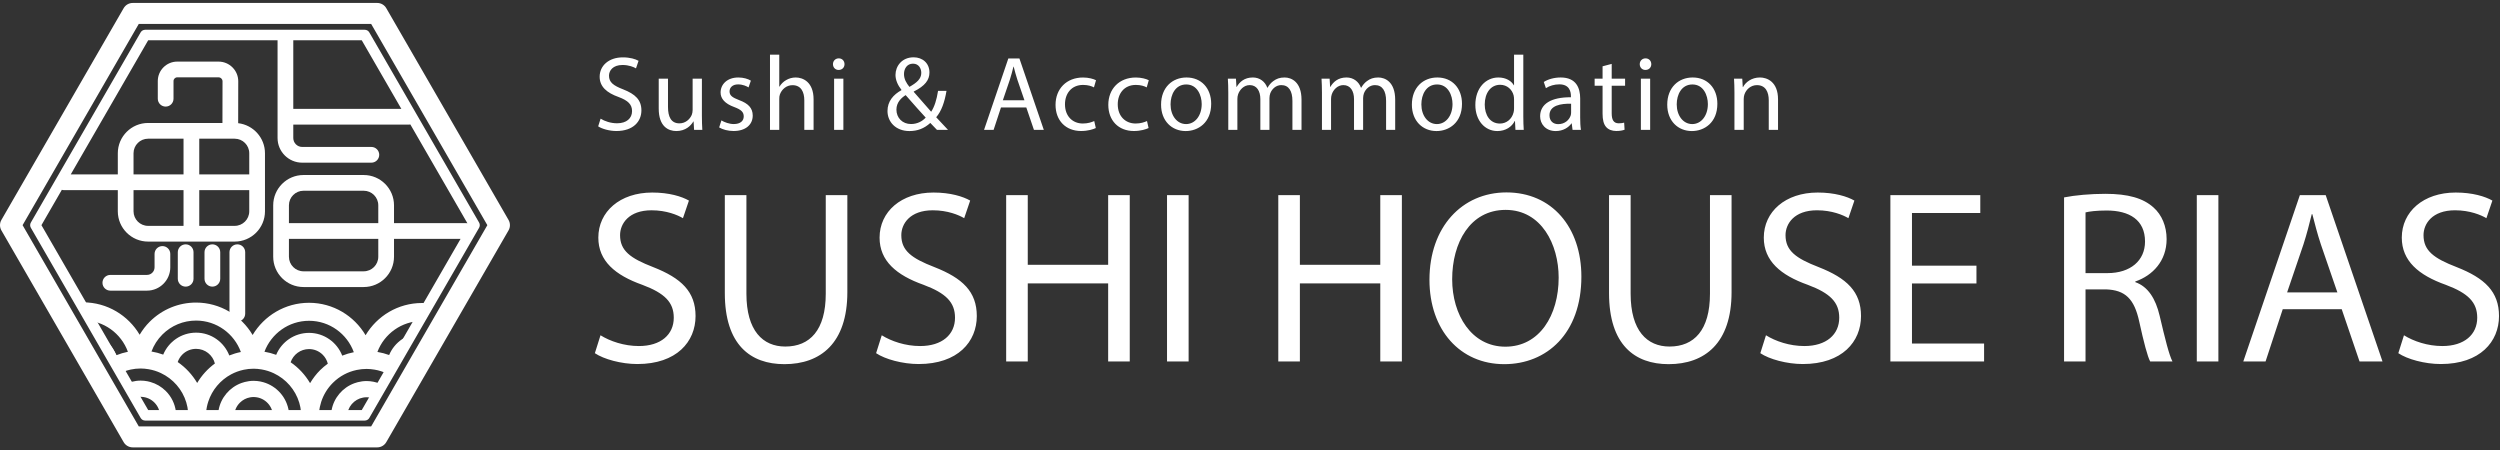 <?xml version="1.0" encoding="utf-8"?>
<!-- Generator: Adobe Illustrator 28.0.0, SVG Export Plug-In . SVG Version: 6.00 Build 0)  -->
<svg version="1.1" id="logo" xmlns="http://www.w3.org/2000/svg" xmlns:xlink="http://www.w3.org/1999/xlink" x="0px" y="0px"
	 viewBox="0 0 755 136" style="enable-background:new 0 0 755 136;" xml:space="preserve">
<rect x="0" y="0" width="755" height="136" fill="#333333" stroke="none"/>
<style type="text/css">
	.st0{clip-path:url(#SVGID_00000168111057806054451440000000079353840862661018_);}
	.st1{fill:none;}
	.st2{fill:#FFFFFF;}
</style>
<g>
	<g>
		<defs>
			<polygon id="SVGID_1_" points="110.156,10.571 43.843,10.571 10.687,68 43.843,125.429 
				110.156,125.429 143.313,68 			"/>
		</defs>
		<clipPath id="SVGID_00000065778571454995389350000016566784748246129081_">
			<use xlink:href="#SVGID_1_"  style="overflow:visible;"/>
		</clipPath>
		<g style="clip-path:url(#SVGID_00000065778571454995389350000016566784748246129081_);">
			<path class="st1" d="M59.23,105.354c-0.004,0-0.008,0-0.012,0
				c-1.562,0-3.031,0.607-4.138,1.71c-0.651,0.649-1.126,1.426-1.412,2.273
				c2.396,1.645,4.399,3.809,5.881,6.318c1.372-2.303,3.193-4.301,5.347-5.88
				C64.251,107.243,61.96,105.359,59.23,105.354z"/>
			<path class="st1" d="M25.116,105.289c-0.004,0-0.008,0-0.012,0
				c-1.562,0-3.031,0.607-4.138,1.71c-0.665,0.662-1.147,1.458-1.431,2.324
				c2.394,1.639,4.395,3.798,5.879,6.299c1.375-2.318,3.204-4.328,5.369-5.915
				c-0.255-1.009-0.77-1.937-1.524-2.693
				C28.154,105.905,26.682,105.291,25.116,105.289z"/>
			<path class="st1" d="M93.361,96.88c-0.009,0-0.019,0-0.028,0
				c-6.158,0-11.413,3.892-13.468,9.343c1.222,0.205,2.403,0.52,3.539,0.938
				c1.622-3.89,5.462-6.632,9.93-6.632c0.007,0,0.013,0,0.02,0
				c4.554,0.009,8.441,2.866,9.999,6.875c1.13-0.45,2.299-0.803,3.501-1.038
				C104.84,100.851,99.564,96.891,93.361,96.88z"/>
			<path class="st1" d="M93.344,105.42c-0.004,0-0.007,0-0.011,0
				c-2.575,0-4.764,1.67-5.55,3.984c2.392,1.642,4.392,3.803,5.872,6.306
				c0.842-1.413,1.847-2.741,3.043-3.932c0.723-0.72,1.503-1.357,2.31-1.949
				c-0.256-1.005-0.771-1.929-1.522-2.683
				C96.382,106.035,94.91,105.422,93.344,105.42z"/>
			<path class="st1" d="M59.247,96.814c-0.009,0-0.019,0-0.028,0
				c-3.837,0-7.446,1.491-10.165,4.2c-1.487,1.481-2.595,3.235-3.311,5.142
				c1.225,0.204,2.409,0.52,3.547,0.939c1.622-3.89,5.461-6.632,9.929-6.632
				c0.007,0,0.014,0,0.021,0c4.559,0.009,8.449,2.873,10.004,6.889
				c1.121-0.449,2.288-0.805,3.499-1.044C70.732,100.79,65.453,96.826,59.247,96.814
				z"/>
			<path class="st1" d="M127.458,105.484c-0.004,0-0.007,0-0.012,0
				c-1.562,0-3.031,0.607-4.138,1.71c-0.65,0.647-1.124,1.422-1.41,2.266
				c1.012,0.695,1.971,1.482,2.856,2.37c1.188,1.193,2.186,2.521,3.021,3.934
				c0.841-1.409,1.844-2.734,3.037-3.923c0.723-0.72,1.503-1.357,2.31-1.949
				c-0.256-1.005-0.77-1.929-1.522-2.683
				C130.496,106.099,129.024,105.487,127.458,105.484z"/>
			<path class="st1" d="M127.474,96.944c-0.009,0-0.019,0-0.028,0
				c-6.156,0-11.41,3.891-13.467,9.34c1.214,0.201,2.396,0.514,3.541,0.933
				c1.624-3.886,5.461-6.624,9.926-6.624c0.007,0,0.014,0,0.021,0
				c2.873,0.005,5.571,1.129,7.599,3.165c1.069,1.073,1.876,2.336,2.407,3.708
				c1.13-0.45,2.299-0.802,3.502-1.037c-0.706-1.946-1.819-3.737-3.324-5.247
				C134.936,98.456,131.322,96.951,127.474,96.944z"/>
			<path class="st2" d="M79.543,115.435c-0.292-0.084-0.588-0.16-0.89-0.219
				c-0.663-0.13-1.347-0.204-2.047-0.205c-0.007,0-0.014,0-0.021,0
				c-0.921,0-1.81,0.129-2.664,0.348c-0.344,0.088-0.68,0.192-1.01,0.313
				c-3.562,1.301-6.244,4.427-6.91,8.248c-0.104,0.595-0.169,1.202-0.171,1.826
				c-0.003,1.357,0.253,2.674,0.728,3.903c1.542-0.614,2.997-1.434,4.351-2.427
				c-0.121-0.474-0.189-0.965-0.188-1.467c0.003-1.566,0.616-3.038,1.726-4.144
				c0.855-0.852,1.928-1.404,3.091-1.613c0.342-0.061,0.692-0.097,1.047-0.097
				c0.004,0,0.008,0,0.012,0c0.147,0,0.29,0.012,0.434,0.023
				c3.031,0.229,5.425,2.766,5.419,5.853c-0.001,0.647-0.112,1.275-0.313,1.87
				c1.349,0.926,2.826,1.672,4.387,2.245c0.533-1.284,0.815-2.673,0.817-4.106
				c0.001-0.501-0.045-0.991-0.11-1.474
				C86.652,120.061,83.587,116.595,79.543,115.435z"/>
			<path class="st2" d="M146.58,106.145c-0.443-1.639-1.096-3.205-1.944-4.676
				c-0.856-1.484-1.893-2.876-3.135-4.123c-3.74-3.754-8.718-5.827-14.017-5.837
				c-0.013-0-0.025-0-0.039-0c-7.241,0-13.573,3.914-17.037,9.728
				c-3.448-5.837-9.781-9.778-17.038-9.792c-0.013-0.001-0.025-0.001-0.039-0.001
				c-7.241,0-13.573,3.913-17.037,9.727c-3.448-5.837-9.781-9.778-17.039-9.792
				c-0.013-0.001-0.025-0.001-0.038-0.001c-5.285,0-10.256,2.054-14.001,5.784
				c-1.196,1.191-2.2,2.519-3.043,3.932c-3.449-5.831-9.779-9.768-17.032-9.782
				c-0.013-0.001-0.025-0.001-0.038-0.001c-7.255,0-13.598,3.928-17.057,9.76
				c0.896,1.511,1.595,3.146,2.067,4.878c0.345,1.267,0.565,2.582,0.651,3.936
				c0.114-1.304,0.409-2.553,0.848-3.735c2.039-5.483,7.31-9.405,13.491-9.405
				c0.009,0,0.019,0,0.028,0c6.206,0.012,11.485,3.976,13.496,9.494
				c-1.208,0.238-2.373,0.594-3.492,1.042c-0.531-1.377-1.339-2.645-2.412-3.722
				c-2.028-2.035-4.727-3.159-7.599-3.165c-0.007,0-0.014,0-0.022,0
				c-2.865,0-5.559,1.113-7.589,3.136c-1.035,1.031-1.832,2.238-2.368,3.551
				c-0.518,1.269-0.794,2.637-0.797,4.048c-0.001,0.526,0.049,1.039,0.121,1.544
				c3.643,1.717,6.461,4.904,7.659,8.803c0.29,0.944,0.48,1.931,0.569,2.947
				c-0.019,0.301-0.042,0.601-0.048,0.905c-0.002,0.112-0.017,0.22-0.017,0.332
				c-0.001,0.44,0.036,0.87,0.064,1.302c-0.114,1.304-0.409,2.553-0.848,3.734
				c0.495,0.082,0.992,0.156,1.498,0.201c0.568,0.05,1.139,0.089,1.719,0.09
				c0.013,0.001,0.025,0.001,0.038,0.001c0.815,0,1.613-0.064,2.403-0.16
				c0.484-0.059,0.966-0.127,1.439-0.22c0.001,0.002,0.001,0.004,0.002,0.007
				c1.21-0.239,2.377-0.595,3.499-1.044c1.558-0.623,3.012-1.442,4.346-2.421
				c-0.119-0.471-0.186-0.958-0.185-1.456c0.003-1.567,0.616-3.038,1.726-4.143
				c0.855-0.852,1.928-1.404,3.091-1.613c0.342-0.061,0.692-0.097,1.047-0.097
				c0.004,0,0.008,0,0.012,0c0.141,0,0.281,0.011,0.42,0.021
				c1.407,0.102,2.717,0.695,3.723,1.704c1.105,1.11,1.713,2.583,1.71,4.15
				c-0.001,0.647-0.112,1.275-0.313,1.871c1.349,0.926,2.826,1.672,4.387,2.245
				c0.533-1.284,0.815-2.674,0.817-4.106c0.001-0.498-0.044-0.988-0.109-1.473
				c-0.311-2.314-1.35-4.455-3.027-6.138c-1.316-1.321-2.917-2.251-4.663-2.747
				c-0.293-0.083-0.589-0.159-0.89-0.217c-0.667-0.129-1.351-0.199-2.045-0.2
				c-0.913-0.001-1.812,0.126-2.685,0.349c-0.342,0.088-0.679,0.192-1.011,0.312
				c-1.45,0.527-2.793,1.355-3.916,2.474c-1.597,1.591-2.623,3.597-2.997,5.774
				c-1.153,0.618-2.4,1.079-3.713,1.365c-0-0.002-0-0.005-0-0.007
				c-0.006-0.263-0.022-0.524-0.038-0.785c0.097-1.103,0.315-2.17,0.647-3.188
				c1.159-3.555,3.662-6.506,6.91-8.248c1.153-0.618,2.401-1.08,3.713-1.366
				c0.028-0.006,0.055-0.016,0.084-0.022c0.964-0.204,1.962-0.316,2.985-0.316
				c0.009,0,0.019,0,0.028,0c0.795,0.002,1.57,0.085,2.331,0.211
				c0.032,0.005,0.064,0.009,0.096,0.015c1.283,0.221,2.505,0.612,3.648,1.149
				c3.67,1.726,6.501,4.944,7.688,8.878c0.282,0.934,0.467,1.908,0.553,2.911
				c-0.02,0.311-0.043,0.622-0.049,0.937c-0.002,0.111-0.017,0.22-0.017,0.332
				c-0.001,0.428,0.036,0.846,0.062,1.268c-0.118,1.315-0.42,2.575-0.869,3.765
				c0.502,0.084,1.007,0.159,1.522,0.205c0.568,0.05,1.139,0.089,1.719,0.09
				c0.013,0,0.025,0,0.038,0c0.801,0,1.592-0.063,2.375-0.156
				c0.493-0.059,0.986-0.122,1.47-0.217c-0.426-1.166-0.711-2.396-0.822-3.679
				c0.028-0.421,0.066-0.84,0.067-1.267c0-0.153-0.019-0.301-0.022-0.453
				c-0.006-0.274-0.023-0.545-0.04-0.816c0.098-1.092,0.316-2.148,0.645-3.157
				c1.159-3.555,3.662-6.507,6.91-8.248c1.153-0.618,2.4-1.08,3.713-1.366
				c0.028-0.006,0.055-0.015,0.084-0.022c0.964-0.204,1.962-0.316,2.985-0.316
				c0.009,0,0.019,0,0.028,0c0.795,0.001,1.57,0.085,2.331,0.211
				c0.032,0.005,0.064,0.009,0.096,0.015c1.282,0.221,2.504,0.611,3.646,1.149
				c3.673,1.727,6.504,4.948,7.69,8.885c0.278,0.925,0.463,1.888,0.55,2.88
				c-0.021,0.32-0.043,0.639-0.049,0.961c-0.002,0.111-0.017,0.22-0.017,0.332
				c-0.001,0.435,0.034,0.863,0.061,1.293c-0.12,1.306-0.422,2.557-0.868,3.74
				c0.499,0.084,1.001,0.159,1.512,0.204c0.571,0.051,1.145,0.09,1.729,0.091
				c0.013,0,0.025,0,0.039,0c0.805,0,1.595-0.063,2.375-0.156
				c0.492-0.059,0.98-0.129,1.46-0.223c-0.423-1.167-0.704-2.388-0.813-3.646
				c0.029-0.429,0.067-0.856,0.068-1.293c0-0.153-0.019-0.301-0.022-0.453
				c-0.006-0.282-0.023-0.56-0.041-0.839c0.097-1.072,0.314-2.118,0.64-3.126
				c0.695-2.149,1.886-4.12,3.532-5.759c1.017-1.013,2.158-1.855,3.389-2.513
				c1.164-0.622,2.411-1.07,3.707-1.351c0.028-0.006,0.056-0.015,0.085-0.021
				c0.971-0.204,1.969-0.315,2.984-0.315c0.009,0,0.019,0,0.028,0
				c0.79,0.002,1.566,0.082,2.331,0.207c0.032,0.005,0.064,0.009,0.096,0.014
				c1.269,0.217,2.491,0.603,3.646,1.144c1.505,0.705,2.897,1.66,4.105,2.873
				c1.704,1.71,2.924,3.773,3.596,6.022c0.276,0.924,0.456,1.88,0.541,2.856
				c-0.022,0.326-0.044,0.653-0.05,0.982c-0.002,0.111-0.017,0.22-0.017,0.332
				c-0.001,0.442,0.034,0.878,0.061,1.315c-0.118,1.288-0.416,2.535-0.862,3.725
				c0.499,0.082,0.999,0.157,1.506,0.201c0.572,0.05,1.147,0.086,1.728,0.087
				c0.013,0,0.025,0,0.039,0c0.808,0,1.601-0.063,2.385-0.158
				c0.488-0.059,0.974-0.128,1.45-0.222c-0.42-1.16-0.701-2.373-0.812-3.624
				c0.029-0.437,0.066-0.872,0.066-1.313c0-0.153-0.018-0.303-0.021-0.455
				c-0.006-0.288-0.022-0.574-0.04-0.86c0.098-1.067,0.317-2.108,0.642-3.111
				c0.695-2.146,1.886-4.115,3.53-5.753c1.016-1.012,2.156-1.853,3.385-2.511
				c1.191-0.637,2.467-1.095,3.795-1.374c0.061-0.013,0.12-0.031,0.181-0.043
				c0.914-0.179,1.851-0.272,2.803-0.272c0.009,0,0.019,0,0.028,0
				c0.823,0.002,1.631,0.086,2.426,0.221c0.002-0.11,0.017-0.217,0.017-0.328
				C147.289,109.589,147.036,107.834,146.58,106.145z M28.133,127.001
				c-0-0.001-0-0.001-0-0.002c0.027-0.418,0.063-0.835,0.064-1.257
				c0,0.001,0,0.002,0,0.004C28.195,126.167,28.16,126.583,28.133,127.001z
				 M25.415,115.622c-1.484-2.501-3.485-4.66-5.879-6.299
				c0.284-0.867,0.766-1.662,1.431-2.324c1.107-1.103,2.576-1.71,4.138-1.71
				c0.004,0,0.008,0,0.012,0c1.566,0.003,3.038,0.616,4.143,1.726
				c0.754,0.757,1.269,1.684,1.524,2.693
				C28.618,111.294,26.79,113.304,25.415,115.622z M59.549,115.655
				c-1.482-2.509-3.485-4.674-5.881-6.318c0.286-0.846,0.761-1.624,1.412-2.273
				c1.107-1.103,2.576-1.71,4.138-1.71c0.004,0,0.008,0,0.012,0
				c2.73,0.005,5.021,1.888,5.666,4.42
				C62.742,111.354,60.921,113.352,59.549,115.655z M69.244,107.352
				c-1.555-4.016-5.445-6.88-10.004-6.889c-0.007,0-0.014,0-0.021,0
				c-4.468,0-8.307,2.741-9.929,6.632c-1.138-0.418-2.322-0.734-3.547-0.939
				c0.715-1.908,1.824-3.662,3.311-5.142c2.719-2.709,6.328-4.2,10.165-4.2
				c0.009,0,0.019,0,0.028,0c6.206,0.012,11.485,3.976,13.496,9.494
				C71.532,106.547,70.365,106.903,69.244,107.352z M78.928,111.256l-2.653-0.005
				l2.653,0.005C78.929,111.256,78.928,111.256,78.928,111.256z M96.687,111.777
				c-1.196,1.191-2.2,2.519-3.043,3.932c-1.481-2.504-3.481-4.664-5.873-6.306
				c0.786-2.313,2.976-3.984,5.55-3.984c0.003,0,0.007,0,0.011,0
				c1.566,0.003,3.037,0.616,4.143,1.726c0.751,0.754,1.266,1.678,1.522,2.683
				C98.19,110.42,97.409,111.057,96.687,111.777z M103.353,107.404
				c-1.558-4.009-5.445-6.866-9.999-6.875c-0.007,0-0.014,0-0.02,0
				c-4.468,0-8.308,2.742-9.93,6.632c-1.136-0.418-2.317-0.733-3.539-0.938
				c2.056-5.451,7.311-9.343,13.468-9.343c0.009,0,0.019,0,0.028,0
				c6.203,0.012,11.48,3.971,13.493,9.486
				C105.651,106.601,104.482,106.954,103.353,107.404z M107.737,111.311
				c0-0-0-0.001-0-0.001l2.653,0.006L107.737,111.311z M130.813,111.841
				c-1.193,1.189-2.196,2.513-3.037,3.923c-0.836-1.412-1.833-2.741-3.021-3.934
				c-0.885-0.889-1.844-1.675-2.856-2.37c0.286-0.844,0.76-1.619,1.41-2.267
				c1.107-1.103,2.576-1.71,4.138-1.71c0.004,0,0.008,0,0.012,0
				c1.567,0.003,3.038,0.615,4.143,1.725c0.751,0.754,1.266,1.678,1.522,2.683
				C132.316,110.484,131.535,111.121,130.813,111.841z M137.473,107.465
				c-0.531-1.372-1.338-2.634-2.407-3.708c-2.028-2.035-4.727-3.159-7.599-3.165
				c-0.007,0-0.014,0-0.021,0c-4.465,0-8.302,2.738-9.926,6.624
				c-1.145-0.418-2.327-0.732-3.541-0.933c2.056-5.449,7.31-9.34,13.467-9.34
				c0.009,0,0.019,0,0.028,0c3.848,0.007,7.462,1.512,10.177,4.238
				c1.505,1.51,2.618,3.301,3.324,5.247
				C139.772,106.663,138.603,107.016,137.473,107.465z"/>
			<path class="st2" d="M121.345,124.377c-0.579-4.251-3.645-7.717-7.687-8.876
				c-0.293-0.084-0.59-0.16-0.893-0.219c-0.663-0.129-1.345-0.203-2.045-0.205
				c-0.007,0-0.014,0-0.02,0c-0.921,0-1.811,0.129-2.665,0.348
				c-0.344,0.088-0.68,0.192-1.01,0.313c-3.562,1.301-6.245,4.427-6.91,8.248
				c-0.104,0.595-0.169,1.202-0.17,1.826c-0.003,1.352,0.251,2.664,0.723,3.889
				c1.56-0.624,3.017-1.444,4.353-2.423c-0.119-0.471-0.186-0.958-0.185-1.456
				c0.005-2.868,2.08-5.252,4.804-5.752c0.344-0.063,0.698-0.101,1.06-0.101
				c0.003,0,0.007,0,0.011,0c0.142,0,0.281,0.012,0.42,0.022
				c3.037,0.223,5.439,2.762,5.433,5.853c-0.001,0.649-0.113,1.279-0.315,1.877
				c1.364,0.937,2.836,1.68,4.378,2.243c0.529-1.267,0.826-2.654,0.829-4.111
				C121.456,125.351,121.411,124.861,121.345,124.377z"/>
		</g>
	</g>
	<g>
		<path class="st2" d="M49.051,74.318c-1.312,0-2.375,1.063-2.375,2.375v4.04
			c0,1.263-1.028,2.291-2.291,2.291H33.32c-1.312,0-2.375,1.063-2.375,2.375
			s1.063,2.375,2.375,2.375h11.066c3.882,0,7.04-3.158,7.04-7.04V76.692
			C51.426,75.381,50.363,74.318,49.051,74.318z"/>
		<path class="st2" d="M56.069,73.792c-1.312,0-2.375,1.063-2.375,2.375v8.022
			c0,1.312,1.063,2.375,2.375,2.375s2.375-1.063,2.375-2.375v-8.022
			C58.444,74.855,57.381,73.792,56.069,73.792z"/>
		<path class="st2" d="M64.136,73.792c-1.312,0-2.375,1.063-2.375,2.375v8.022
			c0,1.312,1.063,2.375,2.375,2.375s2.375-1.063,2.375-2.375v-8.022
			C66.51,74.855,65.447,73.792,64.136,73.792z"/>
		<path class="st2" d="M71.676,73.792c-1.312,0-2.375,1.063-2.375,2.375V94.725
			c0,1.312,1.063,2.375,2.375,2.375s2.375-1.063,2.375-2.375V76.166
			C74.051,74.855,72.988,73.792,71.676,73.792z"/>
		<path class="st2" d="M110.156,8.988H43.843c-0.566,0-1.088,0.302-1.371,0.792L9.316,67.209
			c-0.283,0.49-0.283,1.093,0,1.583l33.157,57.429
			c0.283,0.49,0.805,0.791,1.371,0.791h66.313c0.566,0,1.088-0.302,1.371-0.791
			L144.684,68.792c0.283-0.49,0.283-1.093,0-1.583l-19.015-32.936
			c-0.064-0.14-0.14-0.273-0.229-0.397L111.527,9.779
			C111.245,9.29,110.722,8.988,110.156,8.988z M123.925,37.585l17.23,29.843
			c-0.108-0.015-0.215-0.033-0.327-0.033H118.991v-5.394
			c0-5.044-4.103-9.147-9.147-9.147H91.656c-5.044,0-9.147,4.103-9.147,9.147
			v15.537c0,5.044,4.103,9.147,9.147,9.147h18.187
			c5.044,0,9.147-4.103,9.147-9.147v-5.394h20.102l-29.85,51.702H44.757
			L12.514,68l6.164-10.677c0.207,0.059,0.421,0.1,0.646,0.1h16.253v6.389
			c0,5.044,4.103,9.147,9.147,9.147h26.152c5.044,0,9.147-4.103,9.147-9.147
			V46.285c0-4.688-3.546-8.558-8.095-9.082c-0.025-2.21,0-7.434,0.02-11.455
			l0.006-1.156c0.007-1.597-0.608-3.1-1.735-4.232
			c-1.128-1.134-2.632-1.758-4.234-1.758H53.528c-3.24,0-5.876,2.636-5.876,5.876
			v5.337c0,1.312,1.063,2.375,2.375,2.375c1.312,0,2.375-1.063,2.375-2.375v-5.337
			c0-0.621,0.506-1.127,1.127-1.127h12.458c0.329,0,0.637,0.128,0.868,0.359
			c0.132,0.133,0.354,0.421,0.352,0.859l-0.006,1.155
			c-0.032,6.499-0.042,9.731-0.021,11.413H44.725c-5.044,0-9.147,4.103-9.147,9.147
			v6.389H21.363l23.394-40.52h39.066v29.53c0,4.105,3.339,7.444,7.445,7.444h20.883
			c1.312,0,2.375-1.063,2.375-2.375s-1.063-2.375-2.375-2.375H91.267
			c-1.486,0-2.695-1.209-2.695-2.695V37.627h34.939
			C123.653,37.627,123.79,37.609,123.925,37.585z M87.258,67.395v-5.394
			c0-2.425,1.973-4.398,4.398-4.398h18.187c2.425,0,4.398,1.973,4.398,4.398v5.394
			H87.258z M114.241,72.144v5.394c0,2.425-1.973,4.398-4.398,4.398H91.656
			c-2.425,0-4.398-1.973-4.398-4.398v-5.394H114.241z M55.427,57.423v10.788H44.725
			c-2.425,0-4.398-1.973-4.398-4.398v-6.389H55.427z M40.327,52.674v-6.389
			c0-2.425,1.973-4.398,4.398-4.398h10.702v10.788H40.327z M75.275,57.423v6.389
			c0,2.425-1.973,4.398-4.398,4.398H60.176V57.423H75.275z M60.176,52.674V41.887
			h10.701c2.425,0,4.398,1.973,4.398,4.398v6.389H60.176z M88.572,32.878V12.154
			h20.671l11.965,20.724H88.572z"/>
		<path class="st2" d="M153.576,66.417L116.659,2.475c-0.566-0.98-1.611-1.583-2.742-1.583
			h-73.834c-1.131,0-2.176,0.604-2.742,1.583L0.424,66.417
			c-0.565,0.979-0.565,2.187,0,3.166l36.917,63.942
			c0.566,0.98,1.611,1.583,2.742,1.583h73.834c1.131,0,2.176-0.604,2.742-1.583
			l36.917-63.942C154.141,68.604,154.141,67.397,153.576,66.417z M112.089,128.775
			H41.911L6.822,68L41.911,7.225h70.178l35.089,60.776L112.089,128.775z"/>
	</g>
</g>
<g>
	<g>
		<path class="st2" d="M188.205,26.99c-2.977-1.15-4.289-2.138-4.289-4.14
			c0-1.47,1.119-3.225,4.081-3.225c1.942,0,3.385,0.616,4.072,1.024l0.777-2.283
			c-0.94-0.534-2.568-1.042-4.758-1.042c-4.2,0-6.991,2.492-6.991,5.849
			c0,3.018,2.183,4.869,5.703,6.118c2.91,1.089,4.079,2.268,4.079,4.267
			c0,2.184-1.675,3.672-4.523,3.672c-1.914,0-3.732-0.618-4.976-1.397l-0.732,2.323
			c1.151,0.777,3.425,1.407,5.51,1.407c5.11,0,7.547-2.911,7.547-6.219
			C193.706,30.181,191.864,28.425,188.205,26.99z M211.975,23.751h-2.8v9.478
			c0,0.535-0.11,1.038-0.256,1.443c-0.52,1.263-1.839,2.583-3.724,2.583
			c-2.54,0-3.459-2.008-3.459-4.955v-8.55h-2.8v9.044
			c0,5.424,2.909,6.782,5.33,6.782c2.773,0,4.409-1.638,5.122-2.883h0.078
			l0.15,2.531h2.487c-0.075-1.224-0.128-2.612-0.128-4.235V23.751z
			 M223.262,30.249c-2.028-0.787-2.938-1.359-2.938-2.639
			c0-1.166,0.903-2.124,2.563-2.124c1.445,0,2.579,0.538,3.174,0.911l0.699-2.046
			c-0.86-0.526-2.216-0.952-3.79-0.952c-3.328,0-5.353,2.045-5.353,4.537
			c-0.007,1.854,1.317,3.376,4.112,4.388c2.057,0.771,2.876,1.48,2.876,2.833
			c0,1.294-0.952,2.305-3.007,2.305c-1.401,0-2.882-0.573-3.73-1.102l-0.683,2.123
			c1.089,0.64,2.655,1.078,4.349,1.078c3.656,0,5.788-1.92,5.788-4.663
			C227.315,32.588,225.93,31.243,223.262,30.249z M240.308,23.399
			c-1.067,0-2.062,0.295-2.882,0.781c-0.859,0.488-1.557,1.196-2.024,1.987h-0.064
			v-9.661h-2.8v22.718h2.8v-9.353c0-0.52,0.043-0.948,0.189-1.341
			c0.538-1.522,1.955-2.808,3.797-2.808c2.634,0,3.577,2.096,3.577,4.595v8.908
			h2.8v-9.215C245.702,24.671,242.395,23.399,240.308,23.399z M253.305,17.625
			c-1.031,0-1.753,0.785-1.75,1.751c-0.002,0.957,0.68,1.749,1.699,1.749
			c1.118,0,1.792-0.792,1.79-1.749C255.036,18.393,254.355,17.625,253.305,17.625z
			 M251.899,39.226h2.8V23.751h-2.8V39.226z M285.841,27.451h-2.55
			c-0.424,2.708-1.083,4.789-2.077,6.296c-1.386-1.543-3.428-3.882-5.257-6
			l0.007-0.108c3.407-1.701,4.732-3.488,4.732-5.752
			c0-2.802-2.086-4.579-4.771-4.579c-3.579,0-5.485,2.685-5.485,5.323
			c0,1.527,0.688,3.102,1.796,4.5l-0.006,0.101
			c-2.439,1.353-4.206,3.358-4.206,6.297c0,3.227,2.444,6.049,6.631,6.049
			c2.372,0,4.423-0.741,6.3-2.453c0.835,0.872,1.392,1.481,2.013,2.101h3.34
			c-1.302-1.381-2.416-2.583-3.574-3.817
			C284.345,33.52,285.265,30.839,285.841,27.451z M275.718,19.226
			c1.763,0,2.509,1.46,2.509,2.793c0,1.825-1.392,2.973-3.581,4.219
			c-0.913-1.148-1.64-2.334-1.64-3.881
			C273.006,20.713,273.945,19.226,275.718,19.226z M275.119,37.458
			c-2.59,0-4.4-1.875-4.4-4.358c0-2.268,1.607-3.63,2.787-4.375
			c2.376,2.75,4.777,5.391,6.056,6.791
			C278.536,36.638,276.994,37.458,275.119,37.458z M304.515,17.659l-7.335,21.567
			h2.888l2.228-6.778h7.645l2.31,6.778h2.979l-7.365-21.567H304.515z
			 M302.863,30.27l2.125-6.244c0.424-1.319,0.761-2.636,1.069-3.897h0.075
			c0.319,1.238,0.643,2.523,1.111,3.935l2.135,6.207H302.863z M327.08,25.646
			c1.548,0,2.601,0.377,3.291,0.744l0.626-2.161
			c-0.759-0.404-2.252-0.824-3.911-0.824c-5.061,0-8.314,3.481-8.314,8.251
			c0,4.731,3.055,7.907,7.722,7.907c2.082,0,3.699-0.534,4.44-0.897l-0.476-2.112
			c-0.795,0.344-1.868,0.744-3.445,0.744c-3.086,0-5.391-2.205-5.391-5.791
			C321.614,28.292,323.55,25.646,327.08,25.646z M343.016,25.646
			c1.548,0,2.601,0.377,3.291,0.744l0.626-2.161
			c-0.759-0.404-2.252-0.824-3.911-0.824c-5.061,0-8.314,3.481-8.314,8.251
			c0,4.731,3.055,7.907,7.722,7.907c2.082,0,3.699-0.534,4.44-0.897l-0.476-2.112
			c-0.795,0.344-1.868,0.744-3.445,0.744c-3.086,0-5.391-2.205-5.391-5.791
			C337.55,28.292,339.486,25.646,343.016,25.646z M358.328,23.399
			c-4.28,0-7.685,3.028-7.685,8.207c0,4.913,3.242,7.972,7.439,7.972
			c3.72,0,7.696-2.507,7.696-8.238C365.778,26.626,362.777,23.399,358.328,23.399z
			 M358.198,37.469c-2.746,0-4.691-2.555-4.691-5.95
			c0-2.934,1.437-6.012,4.742-6.012c3.345,0,4.664,3.31,4.664,5.928
			C362.914,34.948,360.897,37.469,358.198,37.469z M387.945,23.399
			c-1.459,0-2.468,0.384-3.405,1.087c-0.64,0.466-1.251,1.134-1.746,2.015h-0.064
			c-0.663-1.825-2.265-3.102-4.362-3.102c-2.581,0-4.024,1.371-4.885,2.843h-0.078
			l-0.148-2.491h-2.446c0.075,1.283,0.128,2.565,0.128,4.18v11.295h2.747v-9.329
			c0-0.482,0.074-0.973,0.213-1.386c0.468-1.409,1.755-2.809,3.508-2.809
			c2.126,0,3.216,1.773,3.216,4.237v9.286h2.747v-9.579
			c0-0.501,0.096-1.005,0.23-1.412c0.496-1.359,1.735-2.533,3.348-2.533
			c2.253,0,3.358,1.774,3.358,4.772v8.752h2.747v-9.112
			C393.054,24.731,390.011,23.399,387.945,23.399z M416.233,23.399
			c-1.459,0-2.468,0.384-3.405,1.087c-0.64,0.466-1.251,1.134-1.746,2.015h-0.064
			c-0.663-1.825-2.265-3.102-4.362-3.102c-2.581,0-4.024,1.371-4.885,2.843h-0.078
			l-0.148-2.491h-2.446c0.075,1.283,0.128,2.565,0.128,4.18v11.295h2.747v-9.329
			c0-0.482,0.074-0.973,0.213-1.386c0.468-1.409,1.755-2.809,3.508-2.809
			c2.126,0,3.216,1.773,3.216,4.237v9.286h2.747v-9.579
			c0-0.501,0.096-1.005,0.23-1.412c0.497-1.359,1.735-2.533,3.348-2.533
			c2.253,0,3.358,1.774,3.358,4.772v8.752h2.747v-9.112
			C421.342,24.731,418.299,23.399,416.233,23.399z M434.072,23.399
			c-4.28,0-7.684,3.028-7.684,8.207c0,4.913,3.242,7.972,7.439,7.972
			c3.72,0,7.696-2.507,7.696-8.238C441.522,26.626,438.521,23.399,434.072,23.399z
			 M433.943,37.469c-2.746,0-4.691-2.555-4.691-5.95
			c0-2.934,1.436-6.012,4.742-6.012c3.345,0,4.664,3.31,4.664,5.928
			C438.658,34.948,436.641,37.469,433.943,37.469z M460.039,16.507h-2.798v9.24
			h-0.064c-0.693-1.234-2.293-2.348-4.668-2.348c-3.768,0-6.977,3.144-6.953,8.316
			c0,4.692,2.892,7.862,6.642,7.862c2.527,0,4.388-1.299,5.25-3.028h0.075
			l0.143,2.676h2.502c-0.075-1.068-0.128-2.616-0.128-3.991V16.507z M457.241,32.729
			c0,0.441-0.038,0.837-0.138,1.207c-0.519,2.107-2.229,3.379-4.113,3.379
			c-3.035,0-4.599-2.609-4.599-5.752c0-3.401,1.742-5.956,4.657-5.956
			c2.12,0,3.638,1.463,4.075,3.238c0.085,0.369,0.118,0.836,0.118,1.202V32.729z
			 M477.216,29.733c0-3.1-1.154-6.334-5.884-6.334
			c-1.953,0-3.826,0.53-5.108,1.357l0.639,1.871
			c1.085-0.724,2.591-1.153,4.031-1.153c3.17-0.017,3.523,2.312,3.523,3.57
			v0.329c-5.978-0.042-9.3,2.016-9.3,5.765c0,2.221,1.6,4.44,4.727,4.44
			c2.216,0,3.885-1.098,4.734-2.306h0.084l0.248,1.954h2.538
			c-0.174-1.063-0.234-2.381-0.234-3.703V29.733z M474.473,34.015
			c0,0.269-0.036,0.587-0.133,0.886c-0.449,1.308-1.734,2.591-3.771,2.591
			c-1.412,0-2.627-0.848-2.627-2.694c0-2.992,3.487-3.54,6.532-3.475V34.015z
			 M486.733,19.296l-2.757,0.727v3.728h-2.397v2.132h2.397v8.45
			c0,1.818,0.317,3.183,1.092,4.037c0.67,0.765,1.745,1.191,3.038,1.191
			c1.094,0,1.968-0.172,2.515-0.387l-0.129-2.138
			c-0.37,0.114-0.901,0.204-1.631,0.204c-1.573,0-2.128-1.089-2.128-3.017v-8.34
			h4.043v-2.132h-4.043V19.296z M495.547,39.226h2.8V23.751h-2.8V39.226z
			 M496.953,17.625c-1.031,0-1.752,0.785-1.75,1.751
			c-0.002,0.957,0.68,1.749,1.699,1.749c1.118,0,1.793-0.792,1.79-1.749
			C498.684,18.393,498.003,17.625,496.953,17.625z M511.192,23.399
			c-4.28,0-7.684,3.028-7.684,8.207c0,4.913,3.242,7.972,7.439,7.972
			c3.72,0,7.696-2.507,7.696-8.238C518.642,26.626,515.641,23.399,511.192,23.399z
			 M511.062,37.469c-2.746,0-4.691-2.555-4.691-5.95
			c0-2.934,1.436-6.012,4.742-6.012c3.345,0,4.664,3.31,4.664,5.928
			C515.778,34.948,513.761,37.469,511.062,37.469z M531.512,23.399
			c-2.556,0-4.356,1.443-5.117,2.897h-0.079l-0.155-2.545h-2.487
			c0.075,1.283,0.128,2.565,0.128,4.18v11.295h2.8v-9.325
			c0-0.463,0.077-0.961,0.194-1.305c0.504-1.576,1.945-2.888,3.792-2.888
			c2.634,0,3.577,2.095,3.577,4.597v8.922h2.8v-9.231
			C536.966,24.678,533.638,23.399,531.512,23.399z"/>
	</g>
</g>
<g>
	<g>
		<path class="st2" d="M197.248,80.661c-6.934-2.679-9.989-4.98-9.989-9.643
			c0-3.423,2.606-7.511,9.505-7.511c4.522,0,7.883,1.435,9.484,2.385l1.81-5.318
			c-2.19-1.245-5.98-2.428-11.081-2.428c-9.783,0-16.282,5.803-16.282,13.621
			c0,7.028,5.085,11.339,13.283,14.248c6.777,2.537,9.5,5.281,9.5,9.938
			c0,5.087-3.901,8.552-10.535,8.552c-4.457,0-8.691-1.44-11.59-3.255
			l-1.706,5.411c2.681,1.81,7.977,3.277,12.833,3.277
			c11.901,0,17.577-6.778,17.577-14.483C210.058,88.091,205.768,84.003,197.248,80.661
			z M249.378,88.697c0,11.035-4.823,15.958-12.215,15.958
			c-6.774,0-11.746-4.754-11.746-15.958V58.929h-6.521v29.588
			c0,15.607,7.742,21.459,17.995,21.459c10.891,0,19.008-6.301,19.008-21.742v-29.306
			h-6.521V88.697z M282.185,80.661c-6.934-2.679-9.989-4.98-9.989-9.643
			c0-3.423,2.606-7.511,9.505-7.511c4.522,0,7.883,1.435,9.484,2.385l1.81-5.318
			c-2.19-1.245-5.98-2.428-11.081-2.428c-9.782,0-16.282,5.803-16.282,13.621
			c0,7.028,5.085,11.339,13.283,14.248c6.776,2.537,9.5,5.281,9.5,9.938
			c0,5.087-3.901,8.552-10.535,8.552c-4.457,0-8.691-1.44-11.59-3.255
			l-1.706,5.411c2.681,1.81,7.977,3.277,12.833,3.277
			c11.901,0,17.577-6.778,17.577-14.483C294.996,88.091,290.706,84.003,282.185,80.661
			z M334.663,79.965h-24.279v-21.036h-6.521v50.228h6.521V85.593h24.279v23.563h6.521
			V58.929h-6.521V79.965z M352.441,109.156h6.521V58.929h-6.521V109.156z
			 M416.844,79.965h-24.279v-21.036h-6.521v50.228h6.521V85.593h24.279v23.563h6.521
			V58.929h-6.521V79.965z M454.954,58.109c-13.409,0-23.258,10.46-23.258,26.375
			c0,15.179,9.255,25.492,22.576,25.492c12.804,0,23.305-9.203,23.305-26.437
			C477.577,68.616,468.671,58.109,454.954,58.109z M454.625,104.699
			c-10.231,0-16.068-9.618-16.068-20.366c0-10.986,5.368-20.947,16.15-20.947
			c10.793,0,16.01,10.44,16.01,20.439
			C470.716,95.237,464.928,104.699,454.625,104.699z M516.411,88.697
			c0,11.035-4.823,15.958-12.215,15.958c-6.774,0-11.746-4.754-11.746-15.958V58.929
			h-6.521v29.588c0,15.607,7.742,21.459,17.995,21.459
			c10.891,0,19.008-6.301,19.008-21.742v-29.306h-6.521V88.697z M549.218,80.661
			c-6.933-2.679-9.989-4.98-9.989-9.643c0-3.423,2.606-7.511,9.505-7.511
			c4.522,0,7.884,1.435,9.485,2.385l1.81-5.318
			c-2.19-1.245-5.98-2.428-11.081-2.428c-9.783,0-16.282,5.803-16.282,13.621
			c0,7.028,5.085,11.339,13.283,14.248c6.776,2.537,9.5,5.281,9.5,9.938
			c0,5.087-3.901,8.552-10.535,8.552c-4.457,0-8.691-1.44-11.59-3.255
			l-1.706,5.411c2.681,1.81,7.977,3.277,12.833,3.277
			c11.901,0,17.577-6.778,17.577-14.483C562.029,88.091,557.739,84.003,549.218,80.661
			z M577.416,85.609h19.473v-5.37h-19.473V64.332h20.631v-5.404h-27.153v50.228h28.3
			v-5.404h-21.779V85.609z M644.85,85.2V85.017
			c5.254-1.812,9.467-6.2,9.467-12.798c0-3.929-1.459-7.349-3.94-9.548
			c-3.131-2.824-7.668-4.134-14.555-4.134c-4.459,0-9.183,0.419-12.475,1.081
			v49.538h6.482V87.39h6.14c5.874,0.195,8.591,2.863,10.082,9.741
			c1.375,6.289,2.51,10.572,3.3,12.025h6.728
			c-1.021-1.964-2.21-6.766-3.862-13.785
			C650.995,90.165,648.68,86.543,644.85,85.2z M636.458,82.481h-6.629V64.147
			c1.1-0.285,3.276-0.572,6.422-0.572c6.842,0.011,11.547,2.844,11.547,9.369
			C647.798,78.7,643.401,82.481,636.458,82.481z M663.432,109.156h6.521V58.929h-6.521
			V109.156z M694.557,58.929l-17.083,50.228h6.727l5.189-15.786h17.805l5.38,15.786
			h6.938l-17.154-50.228H694.557z M690.71,88.299l4.949-14.542
			c0.987-3.072,1.771-6.14,2.49-9.076h0.175
			c0.743,2.884,1.498,5.876,2.588,9.163l4.973,14.455H690.71z M741.893,80.661
			c-6.934-2.679-9.989-4.98-9.989-9.643c0-3.423,2.606-7.511,9.505-7.511
			c4.522,0,7.883,1.435,9.484,2.385l1.81-5.318
			c-2.19-1.245-5.98-2.428-11.081-2.428c-9.782,0-16.282,5.803-16.282,13.621
			c0,7.028,5.085,11.339,13.283,14.248c6.776,2.537,9.5,5.281,9.5,9.938
			c0,5.087-3.901,8.552-10.535,8.552c-4.457,0-8.691-1.44-11.59-3.255
			l-1.706,5.411c2.681,1.81,7.977,3.277,12.833,3.277
			c11.901,0,17.577-6.778,17.577-14.483C754.704,88.091,750.414,84.003,741.893,80.661
			z"/>
	</g>
</g>
</svg>
